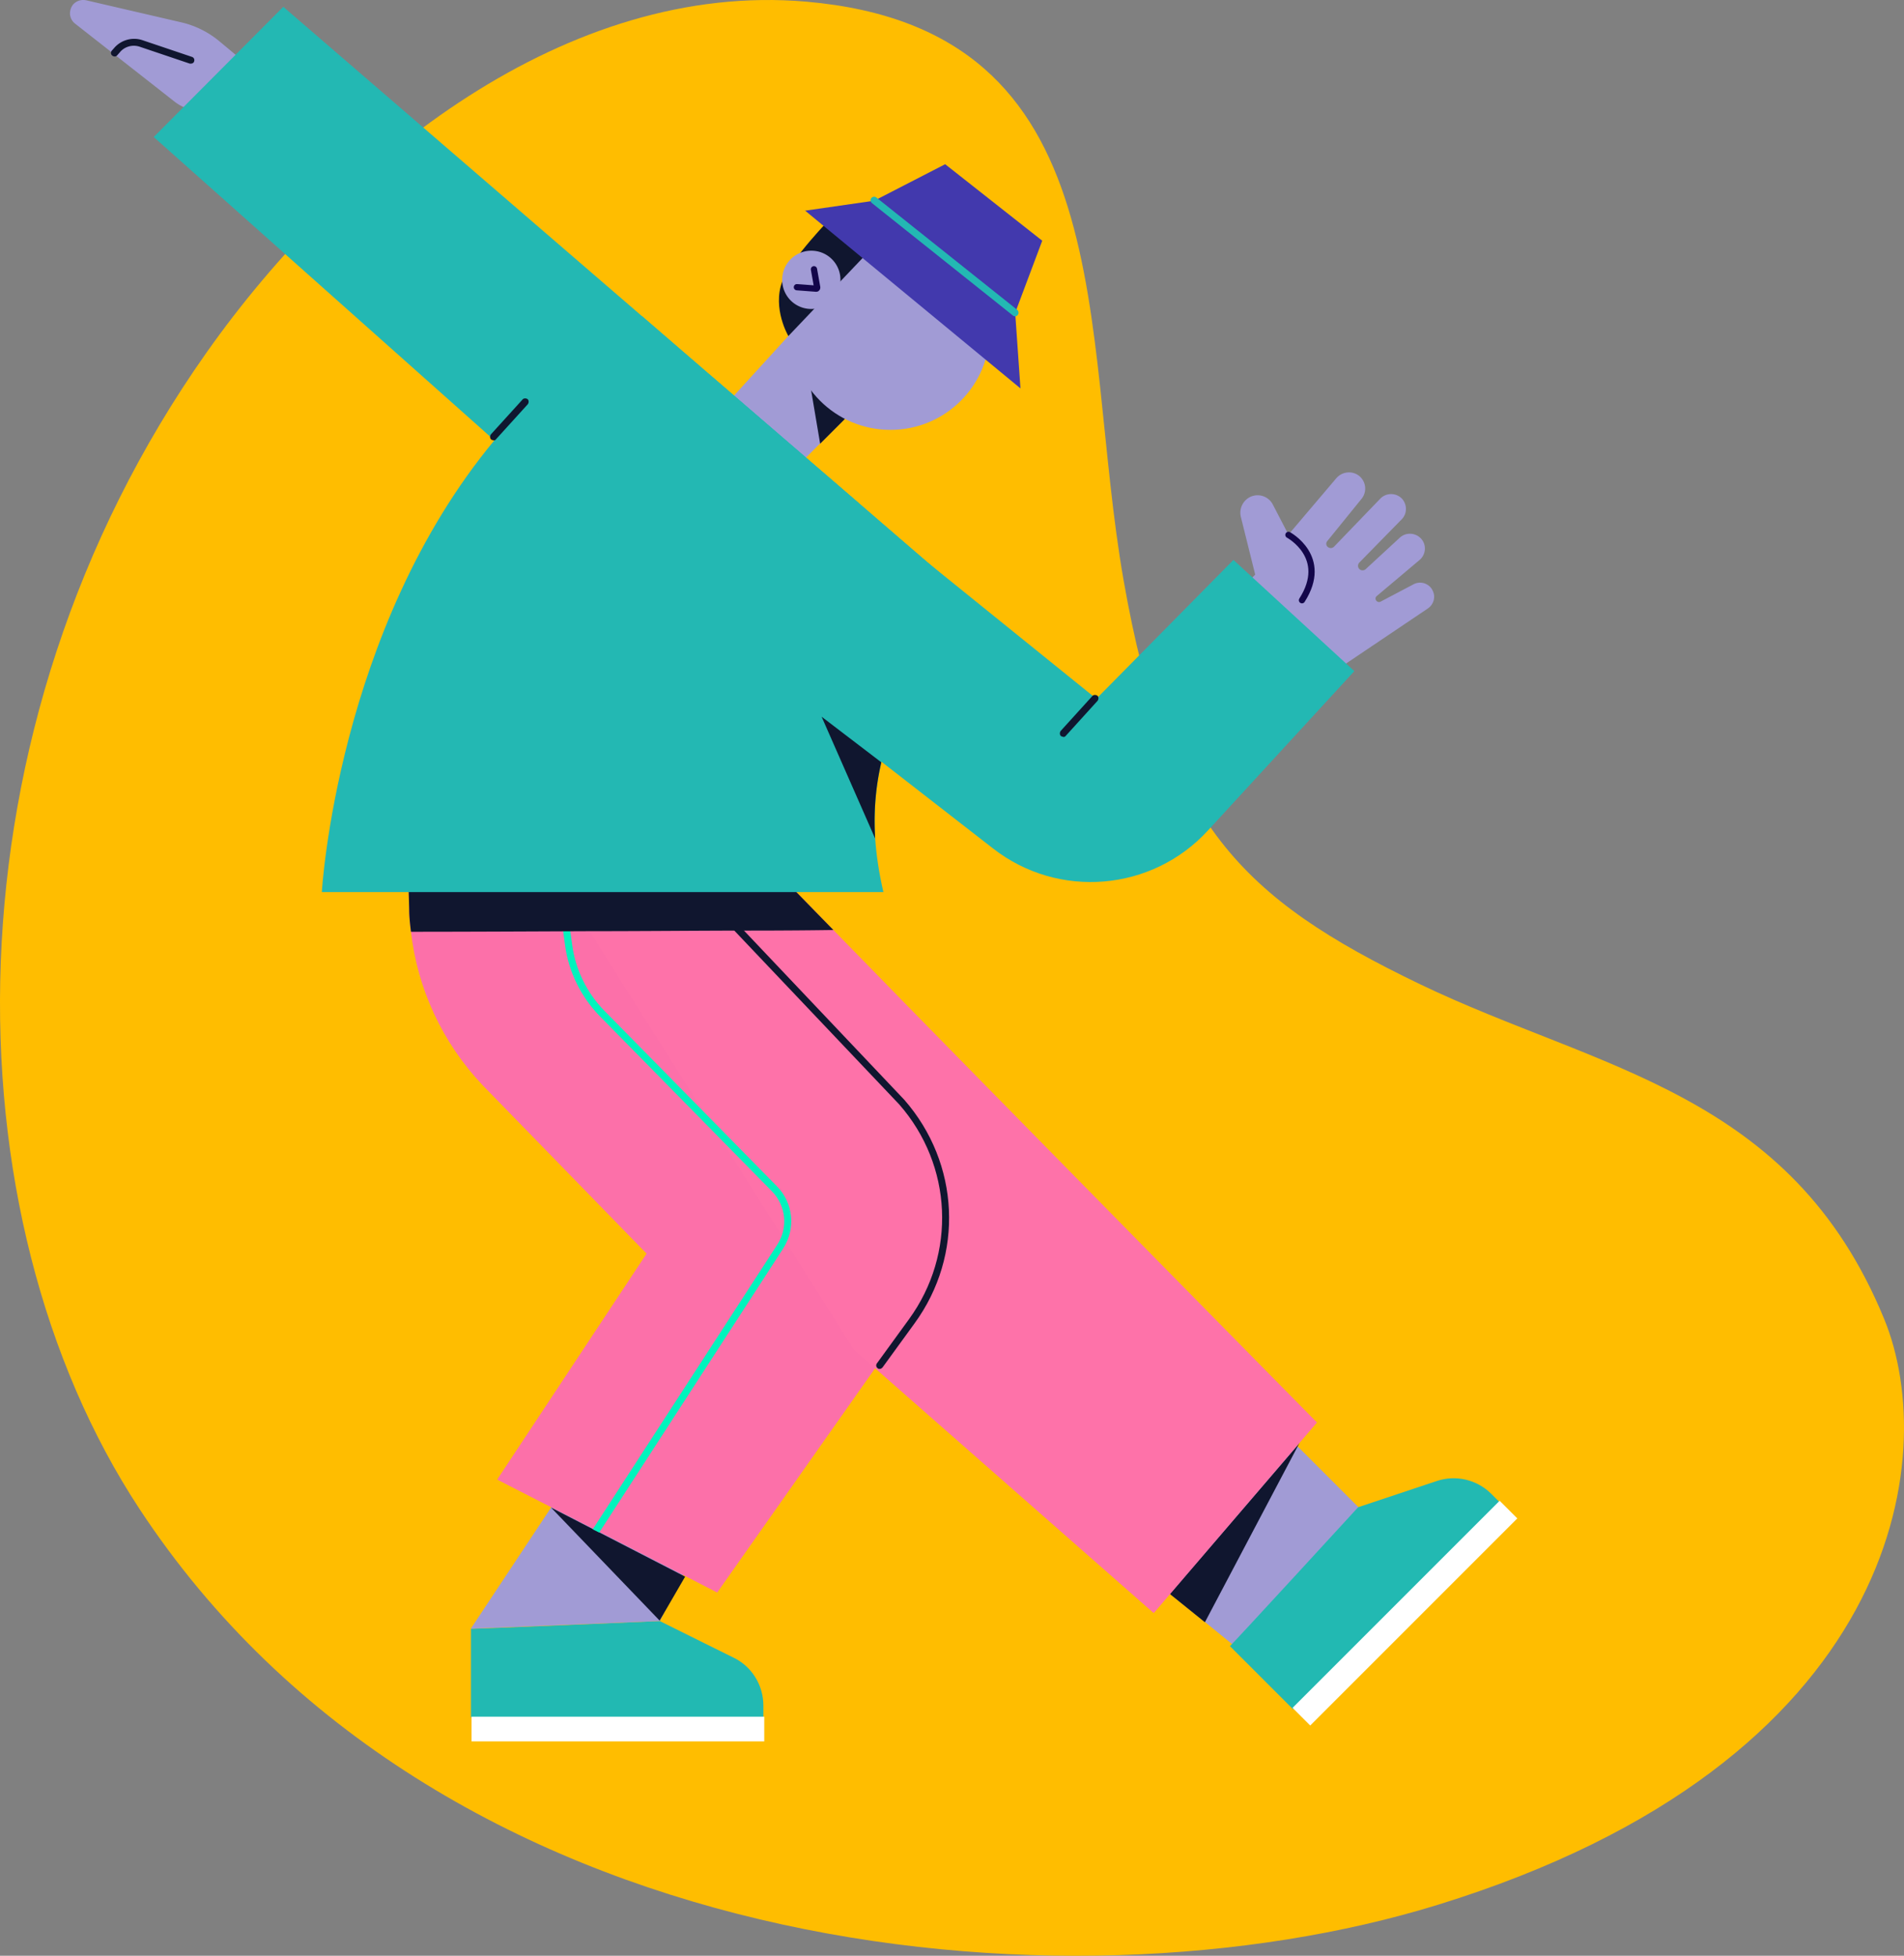 <svg xmlns="http://www.w3.org/2000/svg" width="517" height="531" fill="none" viewBox="0 0 517 531"><rect x="0" y="0" width="517" height="531" fill="#808080" stroke="none"/><path fill="#FFBD00" d="M305.088 157.518c11.592 66.1 31.887 86.298 80.458 109.685 48.571 23.35 100.715 29.159 126.065 90.893 15.393 37.435 4.371 120.316-121.238 159.08-101.59 31.36-271.932 14.921-352.466-107.446-52.562-79.844-54.006-211.664 18.129-313.946C93.472 42.707 154.205-5.169 218.929.45c86.501 7.517 74.225 89.07 86.159 157.068Z"/><path fill="#A19BD5" d="m195.699 111.523 19.09 16.773 7.827-7.827 6.55-6.55 6.63-6.63-19.41-18.61-20.767 22.764.08.08Z"/><path fill="#10162F" d="m219.661 102.497 3.035 17.972 6.55-6.55.24-.399s-7.029-4.314-9.825-11.103v.08Z"/><path fill="#A19BD5" d="M241.786 116.715c14.937 0 26.998-12.061 26.998-26.998 0-14.937-12.061-26.998-26.998-26.998-14.936 0-26.997 12.061-26.997 26.998 0 14.937 12.061 26.998 26.997 26.998ZM287.555 408.258l30.113 24.442 9.505 7.668 13.339 10.863 28.355-42.014-16.534-16.534-.159-.16-30.912-30.912-33.627 46.567-.08.08Z"/><path fill="#22B9B2" d="m334.042 446.998 17.093 17.093 38.739-38.739 17.413-17.413-2.316-2.316c-3.914-3.914-9.665-5.272-14.857-3.515l-7.189 2.396-14.138 4.713s-34.585 37.701-34.825 37.701l.08.08Z"/><path fill="#10162F" d="m317.667 432.78 9.506 7.668 25.16-47.685.559-1.039-.719.879-34.506 40.177Z"/><path fill="#22B9B2" d="M127.885 442.126v24.122h79.395v-3.195c0-5.512-3.115-10.544-7.987-12.94l-7.908-3.914-12.221-6.07s-51.439 2.236-51.279 2.076v-.079Z"/><path fill="#A19BD5" d="m127.885 442.125 40.816-61.583 31.71 17.173-21.246 42.414-51.28 2.076v-.08Z"/><path fill="#FC70A9" d="m110.632 230.057.479 16.774c0 2.077.24 4.153.479 6.15 1.758 15.496 8.547 30.113 19.41 41.615l44.57 45.769-40.576 61.344 26.039 13.339 1.757.878 31.95 16.455 42.973-61.025 9.186-12.62c13.179-18.132 12.061-42.653-2.716-59.507l-40.896-46.727-17.493-19.969-.399-.479-1.358-1.518c-1.278-1.278-13.1-1.597-26.838-1.597H149.771c-19.091.24-39.059.958-39.059.958l-.08.16Z"/><path fill="#FE72A9" d="m153.205 241.959 6.869 10.863 71.808 113.662 5.671 4.952 75.722 66.536 44.33-51.759s-86.584-87.783-131.394-133.791c-7.109-7.268-13.02-13.339-17.173-17.652-4.074-4.154-6.47-6.71-6.63-6.949l-15.576 4.473-1.118.319-32.509 9.266v.08Z"/><path fill="#10162F" d="M238.831 371.676c.32 0 .559-.16.799-.4l8.706-11.981c13.499-18.531 12.301-43.452-2.795-60.705l-59.188-62.462c-.399-.4-.958-.4-1.358 0-.399.399-.399.958 0 1.358l59.188 62.382c14.457 16.534 15.575 40.497 2.636 58.309l-8.707 11.981c-.319.399-.239 1.038.24 1.358.16.16.399.16.559.16h-.08ZM179.165 440.049l-29.554-30.752 36.423 18.77-6.949 11.982h.08Z"/><path fill="#00F4BD" d="m148.892 223.268.798 5.831 3.754 27.637c.959 7.109 4.314 13.898 9.346 19.09l46.807 47.605c3.834 3.914 4.473 9.905 1.437 14.538l-50.081 77.239 1.757.878 49.922-77.079c3.514-5.432 2.795-12.381-1.678-16.934l-46.806-47.605c-4.793-4.872-7.908-11.262-8.787-17.972l-3.754-27.397-.798-6.071c-.08-.559-.56-.878-1.119-.798-.559 0-.878.559-.798 1.118v-.08Z"/><path fill="#A19BD5" d="m331.486 165.359 9.345-9.346-3.913-15.735a4.77 4.77 0 0 1 2.396-5.272 4.651 4.651 0 0 1 6.31 1.997l4.233 8.147 13.02-15.336c1.597-1.837 4.393-2.077 6.23-.559a4.42 4.42 0 0 1 .559 6.23l-9.265 11.422c-.479.56-.32 1.438.399 1.758a1.223 1.223 0 0 0 1.438-.24l12.54-13.02c1.598-1.677 4.314-1.677 5.911 0 1.438 1.598 1.438 4.074-.08 5.592l-11.502 11.741a1.255 1.255 0 0 0 0 1.758 1.255 1.255 0 0 0 1.758 0l9.265-8.547c1.677-1.518 4.313-1.358 5.831.399 1.438 1.678 1.198 4.234-.479 5.671l-11.662 9.825c-.32.24-.399.719-.24 1.038.24.48.799.719 1.278.48l8.946-4.713c1.917-1.038 4.393-.24 5.272 1.837.799 1.678.16 3.674-1.358 4.713l-37.381 25.16-18.931-25.16.08.16ZM64.064 26.056c-4.313 4.793-11.581 5.512-16.693 1.518L20.373 6.407c-.799-.639-1.198-1.437-1.358-2.396a4.02 4.02 0 0 1 .719-2.636C20.612.257 22.05-.222 23.488.097l25.48 5.91a24.955 24.955 0 0 1 10.783 5.353L81.637 29.57l-17.573-3.594v.08Z"/><path fill="#10162F" d="M51.844 17.27c.4 0 .799-.24.878-.639a.93.93 0 0 0-.639-1.198L38.585 10.88c-2.716-.879-5.751 0-7.589 2.157l-.639.719c-.32.399-.32 1.038.16 1.357.4.32 1.039.32 1.358-.16l.64-.718c1.277-1.598 3.514-2.237 5.51-1.518l13.5 4.553h.319ZM110.632 230.057l.479 16.774c0 2.077.24 4.154.479 6.15 13.02 0 30.672-.079 48.564-.159 15.177 0 30.513-.16 43.133-.16 9.745 0 17.812-.08 23.004-.16-7.109-7.268-13.02-13.339-17.173-17.652l-22.206-2.476-1.517-.16-28.196-3.115c-20.927 0-46.487 1.038-46.487 1.038l-.08-.08Z"/><path fill="#23B8B3" d="M237.633 227.661c-.479-7.668.24-14.537 1.677-20.688 6.71-27.716 29.394-39.777 29.394-39.777l-94.332-81.313c-16.135 9.026-29.314 20.767-40.097 33.627-42.813 51.52-46.887 122.688-46.887 122.688H239.87c-1.199-5.192-1.917-10.064-2.237-14.617v.08Z"/><path fill="#23B8B3" d="m41.78 37.239 92.495 82.351 30.112 26.838 14.058 2.796 19.969 3.993 70.21 13.979L233 136.444l-40.337-34.746-18.291-15.815L76.924 1.854 41.78 37.16v.08Z"/><path fill="#23B8B3" d="m249.534 150.821 48.165 38.899 37.222-37.701 32.828 30.193-39.777 43.292c-15.177 16.535-40.577 18.691-58.309 4.873l-55.194-42.893 34.985-36.663h.08Z"/><path fill="#10162F" d="M237.633 227.661c-.479-7.668.24-14.537 1.677-20.688l-16.214-12.38 14.537 33.068ZM133.955 119.59c.24 0 .559-.08.719-.319l8.627-9.506c.319-.399.319-1.038 0-1.357-.4-.32-1.039-.32-1.358 0l-8.627 9.505c-.319.399-.319 1.038 0 1.358.16.159.4.239.639.239v.08ZM288.673 200.104c.24 0 .559-.08.719-.319l8.626-9.505c.32-.4.32-1.039 0-1.358-.399-.32-1.038-.32-1.357 0l-8.627 9.505c-.319.399-.319 1.038 0 1.358a.91.91 0 0 0 .639.239v.08Z"/><path fill="#23B8B3" d="m173.733 165.199 24.761-11.982 34.586-16.694-40.337-34.745-14.218 47.525-4.792 15.975v-.079Z"/><path fill="#fff" d="M128.044 472.797h79.476v-6.709h-79.476v6.709ZM355.768 468.484 412 412.252l-4.792-4.793-56.232 56.232 4.792 4.793Z"/><path stroke="#13064A" stroke-linecap="round" stroke-miterlimit="10" stroke-width="1.7" d="M349.857 145.23s11.183 5.991 3.675 17.732"/><path fill="#10162F" d="m225.971 58.725 10.064 9.426-21.965 23.084s-4.393-7.429-1.678-14.777c2.237-6.07 13.579-17.653 13.579-17.653v-.08Z"/><path fill="#A19BD5" d="M220.3 83.886a7.875 7.875 0 0 0 7.908-7.908 7.875 7.875 0 0 0-7.908-7.907 7.874 7.874 0 0 0-7.907 7.907 7.874 7.874 0 0 0 7.907 7.908Z"/><path stroke="#13064A" stroke-linecap="round" stroke-miterlimit="10" stroke-width="1.7" d="m221.019 73.103.879 4.952c0 .16-.08.32-.24.32l-5.272-.4"/><path fill="#4239AD" d="m218.543 57.128 58.548 48.324-1.437-20.528 7.348-19.57-26.359-20.767-19.25 9.905-18.85 2.716v-.08Z"/><path fill="#23B8B3" d="M275.653 85.883c.32 0 .56-.16.719-.4.32-.4.24-1.038-.159-1.358l-38.261-30.512c-.399-.32-1.038-.24-1.357.16-.32.4-.24 1.038.159 1.358l38.26 30.512c.16.16.4.24.56.24h.079Z"/></svg>